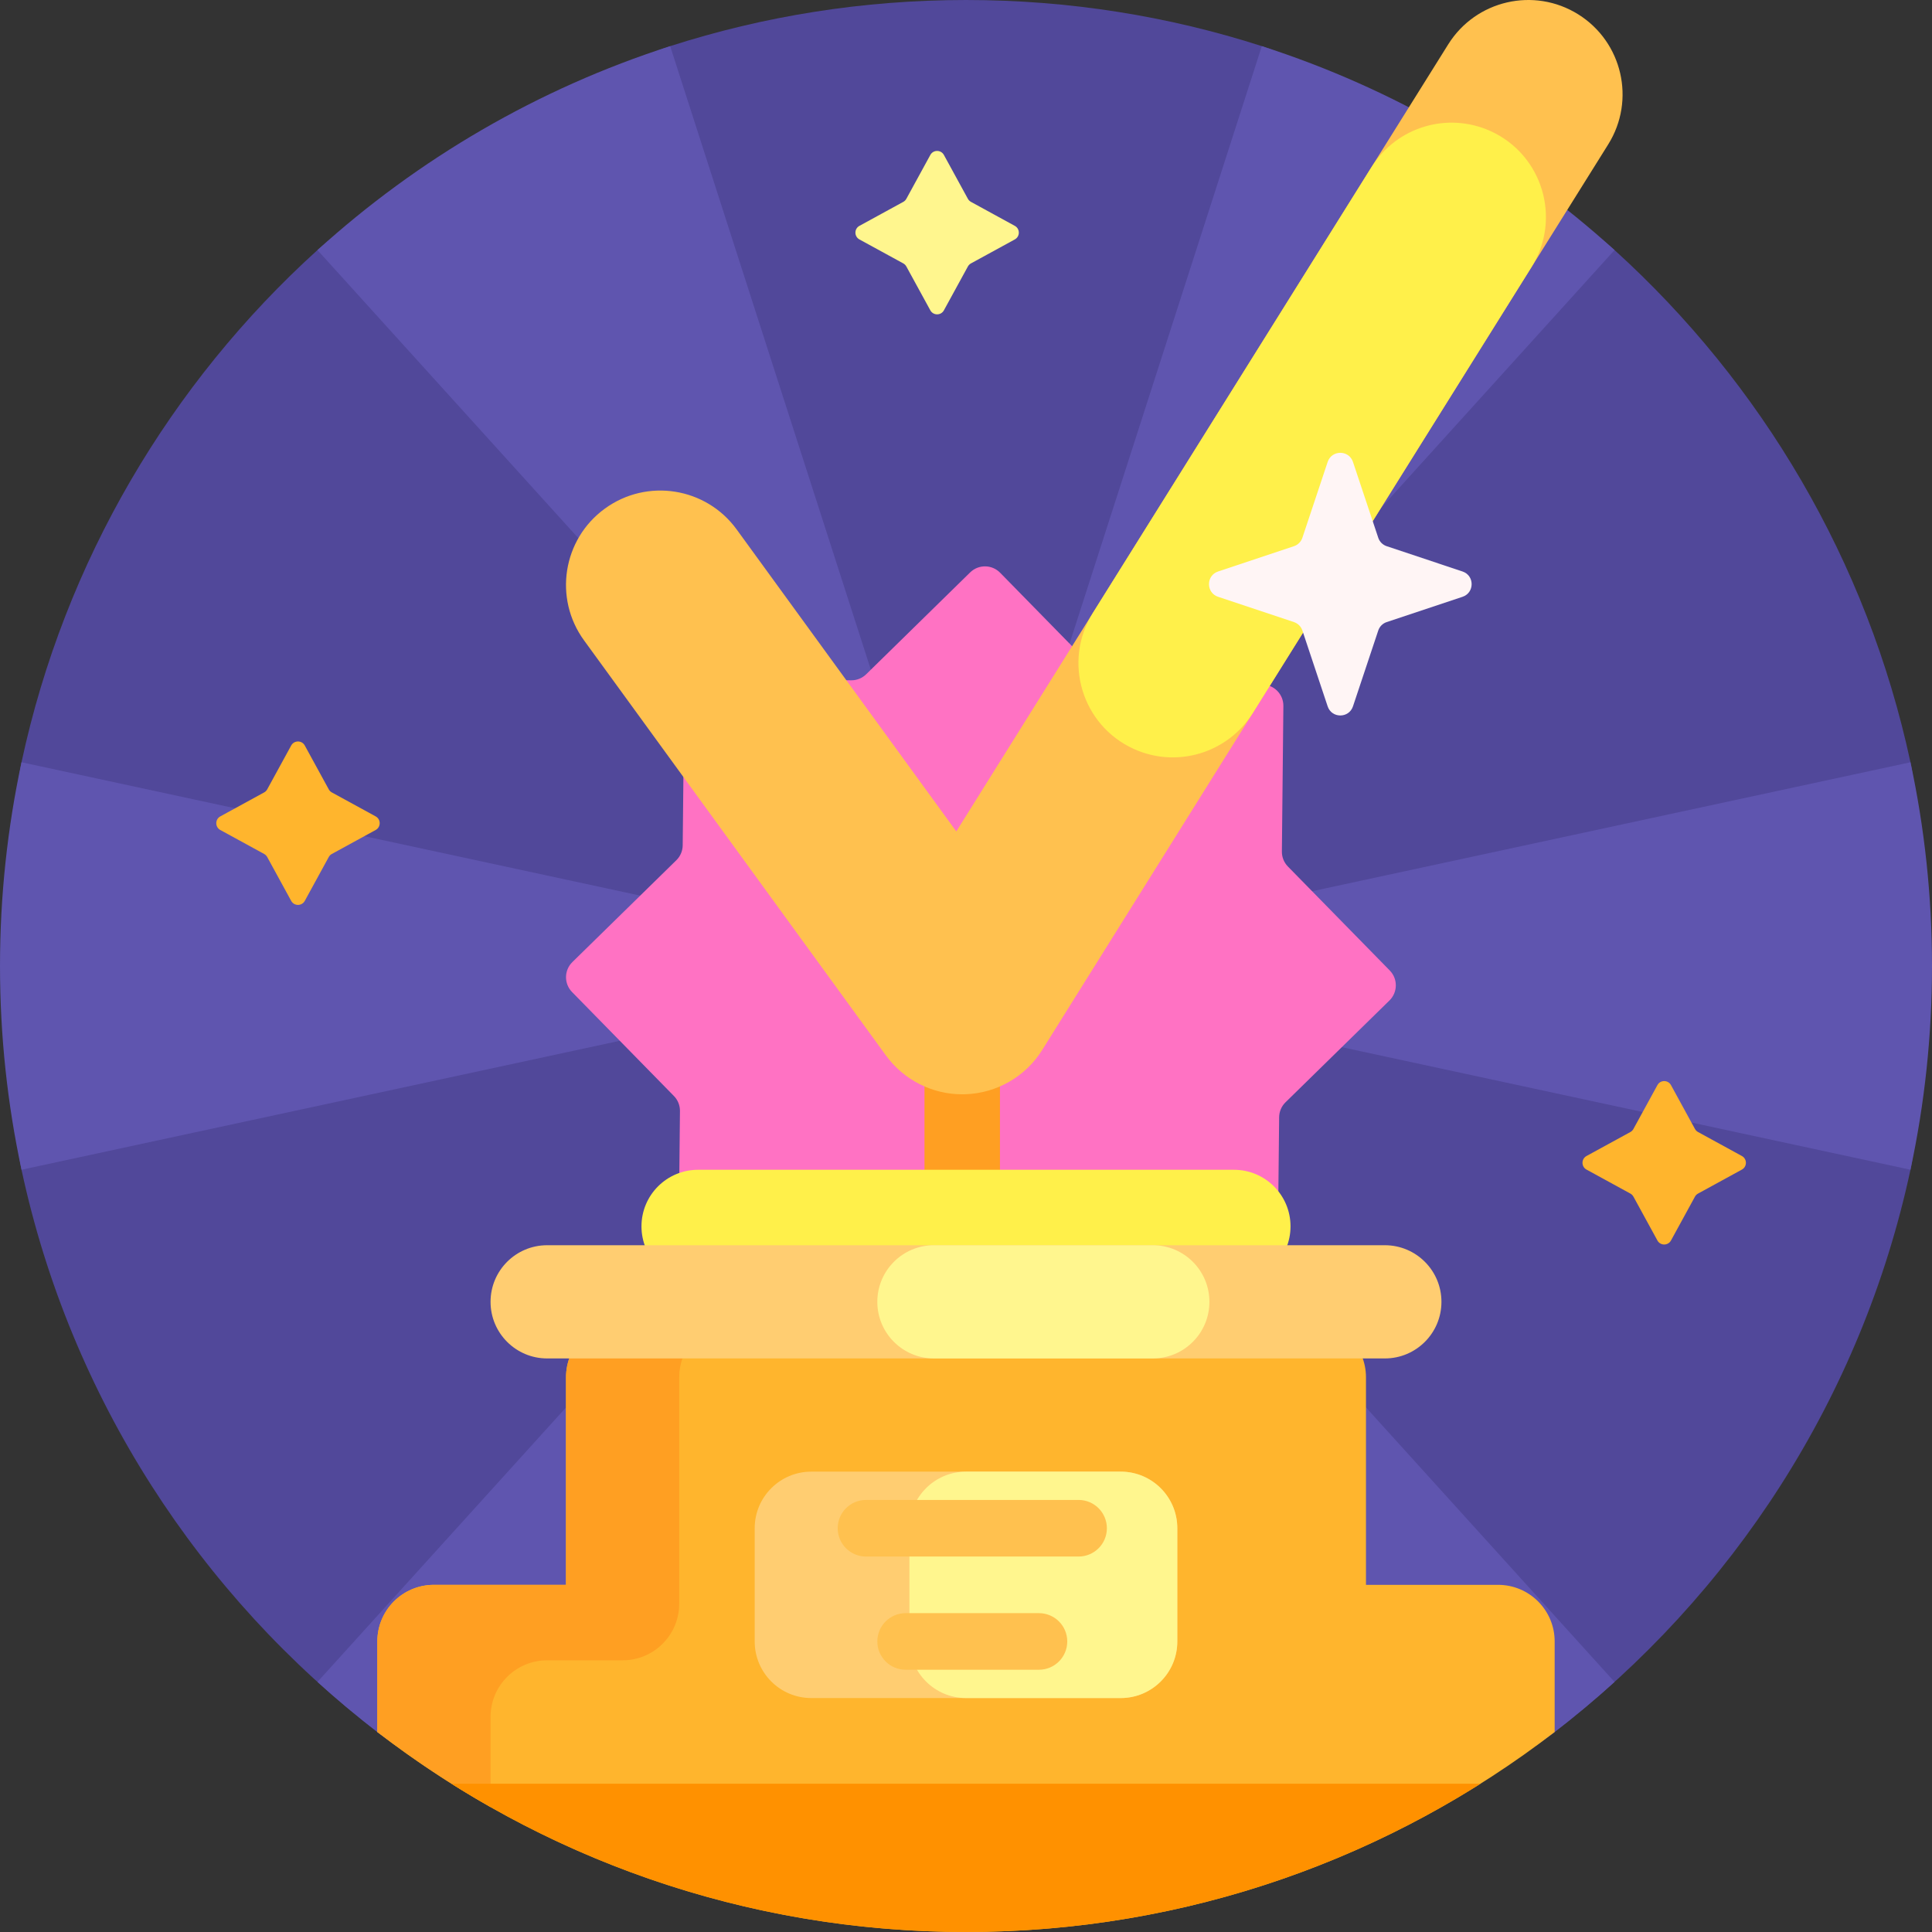 <?xml version="1.0" encoding="UTF-8"?>
<svg width="110px" height="110px" viewBox="0 0 110 110" version="1.1" xmlns="http://www.w3.org/2000/svg" xmlns:xlink="http://www.w3.org/1999/xlink">
    <rect x="0" y="0" width="110" height="110" fill="#333333" stroke="none"/>
    <title>Icon</title>
    <g id="Page-1" stroke="none" stroke-width="1" fill="none" fill-rule="evenodd">
        <g id="1-Homepage" transform="translate(-1004, -844)" fill-rule="nonzero">
            <g id="Paid-Overall" transform="translate(974, 803)">
                <g id="Icon" transform="translate(30, 41)">
                    <path d="M1.225,66.6 C0.423,62.86 0.423,47.14 1.225,43.4 C3.683,31.95 9.706,21.823 18.075,14.238 C20.778,11.787 34.181,3.905 38.158,2.627 C43.465,0.921 49.125,9.23983225e-05 55,9.23983225e-05 C60.875,9.23983225e-05 66.535,0.921 71.844,2.627 C75.628,3.843 89.077,11.656 91.926,14.238 C100.294,21.824 106.316,31.951 108.774,43.4 C109.577,47.14 109.577,62.86 108.774,66.6 C105.991,79.566 98.636,90.835 88.48,98.639 C88.022,98.991 87.462,99.186 86.884,99.186 L23.088,99.186 C22.528,99.186 21.986,98.997 21.542,98.656 C11.374,90.852 4.011,79.576 1.225,66.6 Z" id="Path" fill="#51489A"></path>
                    <path d="M108.774,66.6 L55.029,55.016 L91.926,95.762 C90.788,96.794 89.606,97.778 88.384,98.713 C80.821,104.497 69.812,101.063 66.896,92 L55,55.033 L43.114,91.969 C40.193,101.047 29.162,104.492 21.59,98.693 C20.378,97.764 19.205,96.786 18.075,95.762 L54.972,55.016 L1.225,66.6 C0.423,62.86 0,58.979 0,55 C0,51.021 0.423,47.14 1.225,43.4 L54.971,54.984 L18.075,14.238 C23.801,9.048 30.625,5.047 38.157,2.627 L55,54.967 L71.843,2.627 C79.375,5.047 86.199,9.048 91.925,14.238 L55.029,54.984 L108.774,43.4 C109.577,47.14 110,51.021 110,55 C110,58.979 109.577,62.86 108.774,66.6 Z" id="Path" fill="#5F55AF"></path>
                    <path d="M71.524,73.09 L63.239,73.005 C62.919,73.001 62.61,73.125 62.382,73.349 L56.463,79.148 C55.987,79.614 55.223,79.606 54.756,79.13 L48.958,73.211 C48.734,72.982 48.428,72.852 48.108,72.849 L39.823,72.763 C39.157,72.756 38.622,72.211 38.629,71.544 L38.714,63.259 C38.718,62.939 38.594,62.63 38.37,62.402 L32.571,56.483 C32.105,56.007 32.113,55.243 32.589,54.776 L38.508,48.978 C38.737,48.754 38.867,48.448 38.87,48.128 L38.956,39.843 C38.963,39.177 39.508,38.642 40.175,38.649 L48.46,38.734 C48.78,38.738 49.089,38.614 49.317,38.39 L55.236,32.591 C55.712,32.125 56.476,32.133 56.943,32.609 L62.741,38.528 C62.965,38.757 63.271,38.887 63.59,38.89 L71.876,38.976 C72.542,38.983 73.077,39.529 73.07,40.195 L72.985,48.48 C72.981,48.8 73.105,49.109 73.329,49.337 L79.128,55.256 C79.594,55.732 79.586,56.496 79.11,56.963 L73.191,62.761 C72.962,62.985 72.832,63.291 72.829,63.611 L72.743,71.896 C72.736,72.562 72.19,73.097 71.524,73.09 L71.524,73.09 Z" id="Path" fill="#FF72C3"></path>
                    <polygon id="Path" fill="#FF9F22" points="56.933 75.195 52.636 75.195 52.636 53.711 56.933 53.711"></polygon>
                    <path d="M88.516,93.457 L88.516,98.612 C79.237,105.753 67.614,110 55,110 C42.386,110 30.763,105.753 21.484,98.612 L21.484,93.457 C21.484,91.677 22.927,90.234 24.707,90.234 L32.227,90.234 L32.227,78.418 C32.227,76.638 33.669,75.195 35.449,75.195 L74.551,75.195 C76.33,75.195 77.773,76.638 77.773,78.418 L77.773,90.234 L85.293,90.234 C87.073,90.234 88.516,91.677 88.516,93.457 Z" id="Path" fill="#FFB52D"></path>
                    <path d="M27.93,102.888 C25.677,101.612 23.524,100.182 21.484,98.612 L21.484,93.457 C21.484,91.677 22.927,90.234 24.707,90.234 L32.227,90.234 L32.227,78.418 C32.227,76.638 33.669,75.195 35.449,75.195 L41.894,75.195 C40.115,75.195 38.672,76.638 38.672,78.418 L38.672,91.309 C38.672,93.088 37.229,94.531 35.449,94.531 L31.152,94.531 C29.373,94.531 27.93,95.974 27.93,97.754 L27.93,102.888 Z" id="Path" fill="#FF9F22"></path>
                    <path d="M25.706,101.558 L84.295,101.558 C75.813,106.905 65.768,110 55,110 C44.232,110 34.187,106.905 25.706,101.558 Z" id="Path" fill="#FF9100"></path>
                    <path d="M53.742,8.823 L55.107,11.319 C55.148,11.393 55.209,11.453 55.283,11.494 L57.778,12.859 C58.084,13.026 58.084,13.465 57.778,13.633 L55.283,14.997 C55.209,15.038 55.148,15.099 55.107,15.173 L53.742,17.668 C53.575,17.974 53.136,17.974 52.969,17.668 L51.604,15.173 C51.564,15.099 51.503,15.038 51.429,14.997 L48.933,13.633 C48.627,13.465 48.627,13.026 48.933,12.859 L51.429,11.494 C51.503,11.454 51.563,11.393 51.604,11.319 L52.969,8.823 C53.136,8.517 53.575,8.517 53.742,8.823 L53.742,8.823 Z" id="Path" fill="#FFF68E"></path>
                    <path d="M17.353,42.446 L18.718,44.942 C18.758,45.016 18.819,45.077 18.893,45.117 L21.389,46.482 C21.694,46.649 21.694,47.089 21.389,47.256 L18.893,48.621 C18.819,48.661 18.758,48.722 18.718,48.796 L17.353,51.292 C17.186,51.598 16.746,51.598 16.579,51.292 L15.214,48.796 C15.174,48.722 15.113,48.662 15.039,48.621 L12.543,47.256 C12.238,47.089 12.238,46.65 12.543,46.482 L15.039,45.117 C15.113,45.077 15.174,45.016 15.214,44.942 L16.579,42.446 C16.747,42.14 17.186,42.14 17.353,42.446 L17.353,42.446 Z M94.366,61.782 L93.001,64.278 C92.96,64.352 92.9,64.413 92.826,64.453 L90.33,65.818 C90.024,65.985 90.024,66.425 90.33,66.592 L92.826,67.957 C92.899,67.997 92.96,68.058 93.001,68.132 L94.366,70.628 C94.533,70.933 94.972,70.933 95.139,70.628 L96.504,68.132 C96.545,68.058 96.605,67.997 96.68,67.957 L99.175,66.592 C99.481,66.425 99.481,65.985 99.175,65.818 L96.68,64.453 C96.606,64.413 96.545,64.352 96.504,64.278 L95.139,61.782 C94.972,61.476 94.533,61.476 94.366,61.782 Z" id="Shape" fill="#FFB52D"></path>
                    <path d="M70.254,73.047 L39.746,73.047 C37.966,73.047 36.523,71.604 36.523,69.824 C36.523,68.044 37.966,66.602 39.746,66.602 L70.254,66.602 C72.034,66.602 73.477,68.044 73.477,69.824 C73.477,71.604 72.034,73.047 70.254,73.047 Z" id="Path" fill="#FFF04A"></path>
                    <path d="M63.809,96.68 L46.191,96.68 C44.412,96.68 42.969,95.237 42.969,93.457 L42.969,87.012 C42.969,85.232 44.412,83.789 46.191,83.789 L63.809,83.789 C65.588,83.789 67.031,85.232 67.031,87.012 L67.031,93.457 C67.031,95.237 65.588,96.68 63.809,96.68 Z M78.848,77.344 L31.152,77.344 C29.373,77.344 27.93,75.901 27.93,74.121 C27.93,72.341 29.373,70.898 31.152,70.898 L78.848,70.898 C80.627,70.898 82.07,72.341 82.07,74.121 C82.07,75.901 80.627,77.344 78.848,77.344 Z" id="Shape" fill="#FFCD71"></path>
                    <path d="M63.809,96.68 L55.002,96.68 C53.222,96.68 51.779,95.237 51.779,93.457 L51.779,87.012 C51.779,85.232 53.222,83.789 55.002,83.789 L63.809,83.789 C65.588,83.789 67.031,85.232 67.031,87.012 L67.031,93.457 C67.031,95.237 65.588,96.68 63.809,96.68 Z M65.636,77.344 L53.174,77.344 C51.394,77.344 49.951,75.901 49.951,74.121 C49.951,72.341 51.394,70.898 53.174,70.898 L65.636,70.898 C67.416,70.898 68.859,72.341 68.859,74.121 C68.859,75.901 67.416,77.344 65.636,77.344 Z" id="Shape" fill="#FFF68E"></path>
                    <path d="M61.409,88.623 L49.307,88.623 C48.417,88.623 47.695,87.902 47.695,87.012 C47.695,86.122 48.417,85.4 49.307,85.4 L61.409,85.4 C62.299,85.4 63.021,86.122 63.021,87.012 C63.021,87.902 62.299,88.623 61.409,88.623 Z M60.765,93.457 C60.765,92.567 60.043,91.846 59.153,91.846 L51.563,91.846 C50.673,91.846 49.952,92.567 49.952,93.457 C49.952,94.347 50.673,95.068 51.563,95.068 L59.153,95.068 C60.043,95.068 60.765,94.347 60.765,93.457 Z" id="Shape" fill="#FFC14F"></path>
                    <path d="M91.566,8.219 L59.339,59.781 C58.393,61.295 56.757,62.239 54.973,62.302 C54.91,62.304 54.847,62.305 54.784,62.305 C53.07,62.305 51.454,61.486 50.441,60.093 L33.253,36.461 C31.508,34.062 32.039,30.702 34.438,28.958 C36.836,27.213 40.196,27.743 41.941,30.142 L54.448,47.339 L82.456,2.525 C84.029,0.009 87.343,-0.755 89.858,0.817 C92.373,2.389 93.138,5.703 91.566,8.219 Z" id="Path" fill="#FFC14F"></path>
                    <path d="M62.22,34.904 L78.092,9.508 C79.519,7.224 82.418,6.351 84.87,7.466 C87.825,8.81 88.922,12.449 87.201,15.202 L71.329,40.597 C69.901,42.882 67.002,43.755 64.55,42.64 C61.595,41.296 60.499,37.657 62.22,34.904 Z" id="Path" fill="#FFF04A"></path>
                    <path d="M75.591,40.216 L74.152,35.899 C74.076,35.672 73.898,35.494 73.671,35.419 L69.354,33.98 C68.661,33.749 68.661,32.768 69.354,32.538 L73.671,31.098 C73.898,31.023 74.076,30.845 74.152,30.618 L75.591,26.301 C75.822,25.608 76.802,25.608 77.033,26.301 L78.472,30.618 C78.547,30.845 78.726,31.023 78.952,31.098 L83.269,32.538 C83.962,32.768 83.962,33.749 83.269,33.98 L78.952,35.419 C78.726,35.494 78.547,35.672 78.472,35.899 L77.033,40.216 C76.802,40.909 75.822,40.909 75.591,40.216 Z" id="Path" fill="#FFF5F5"></path>
                </g>
            </g>
        </g>
    </g>
</svg>